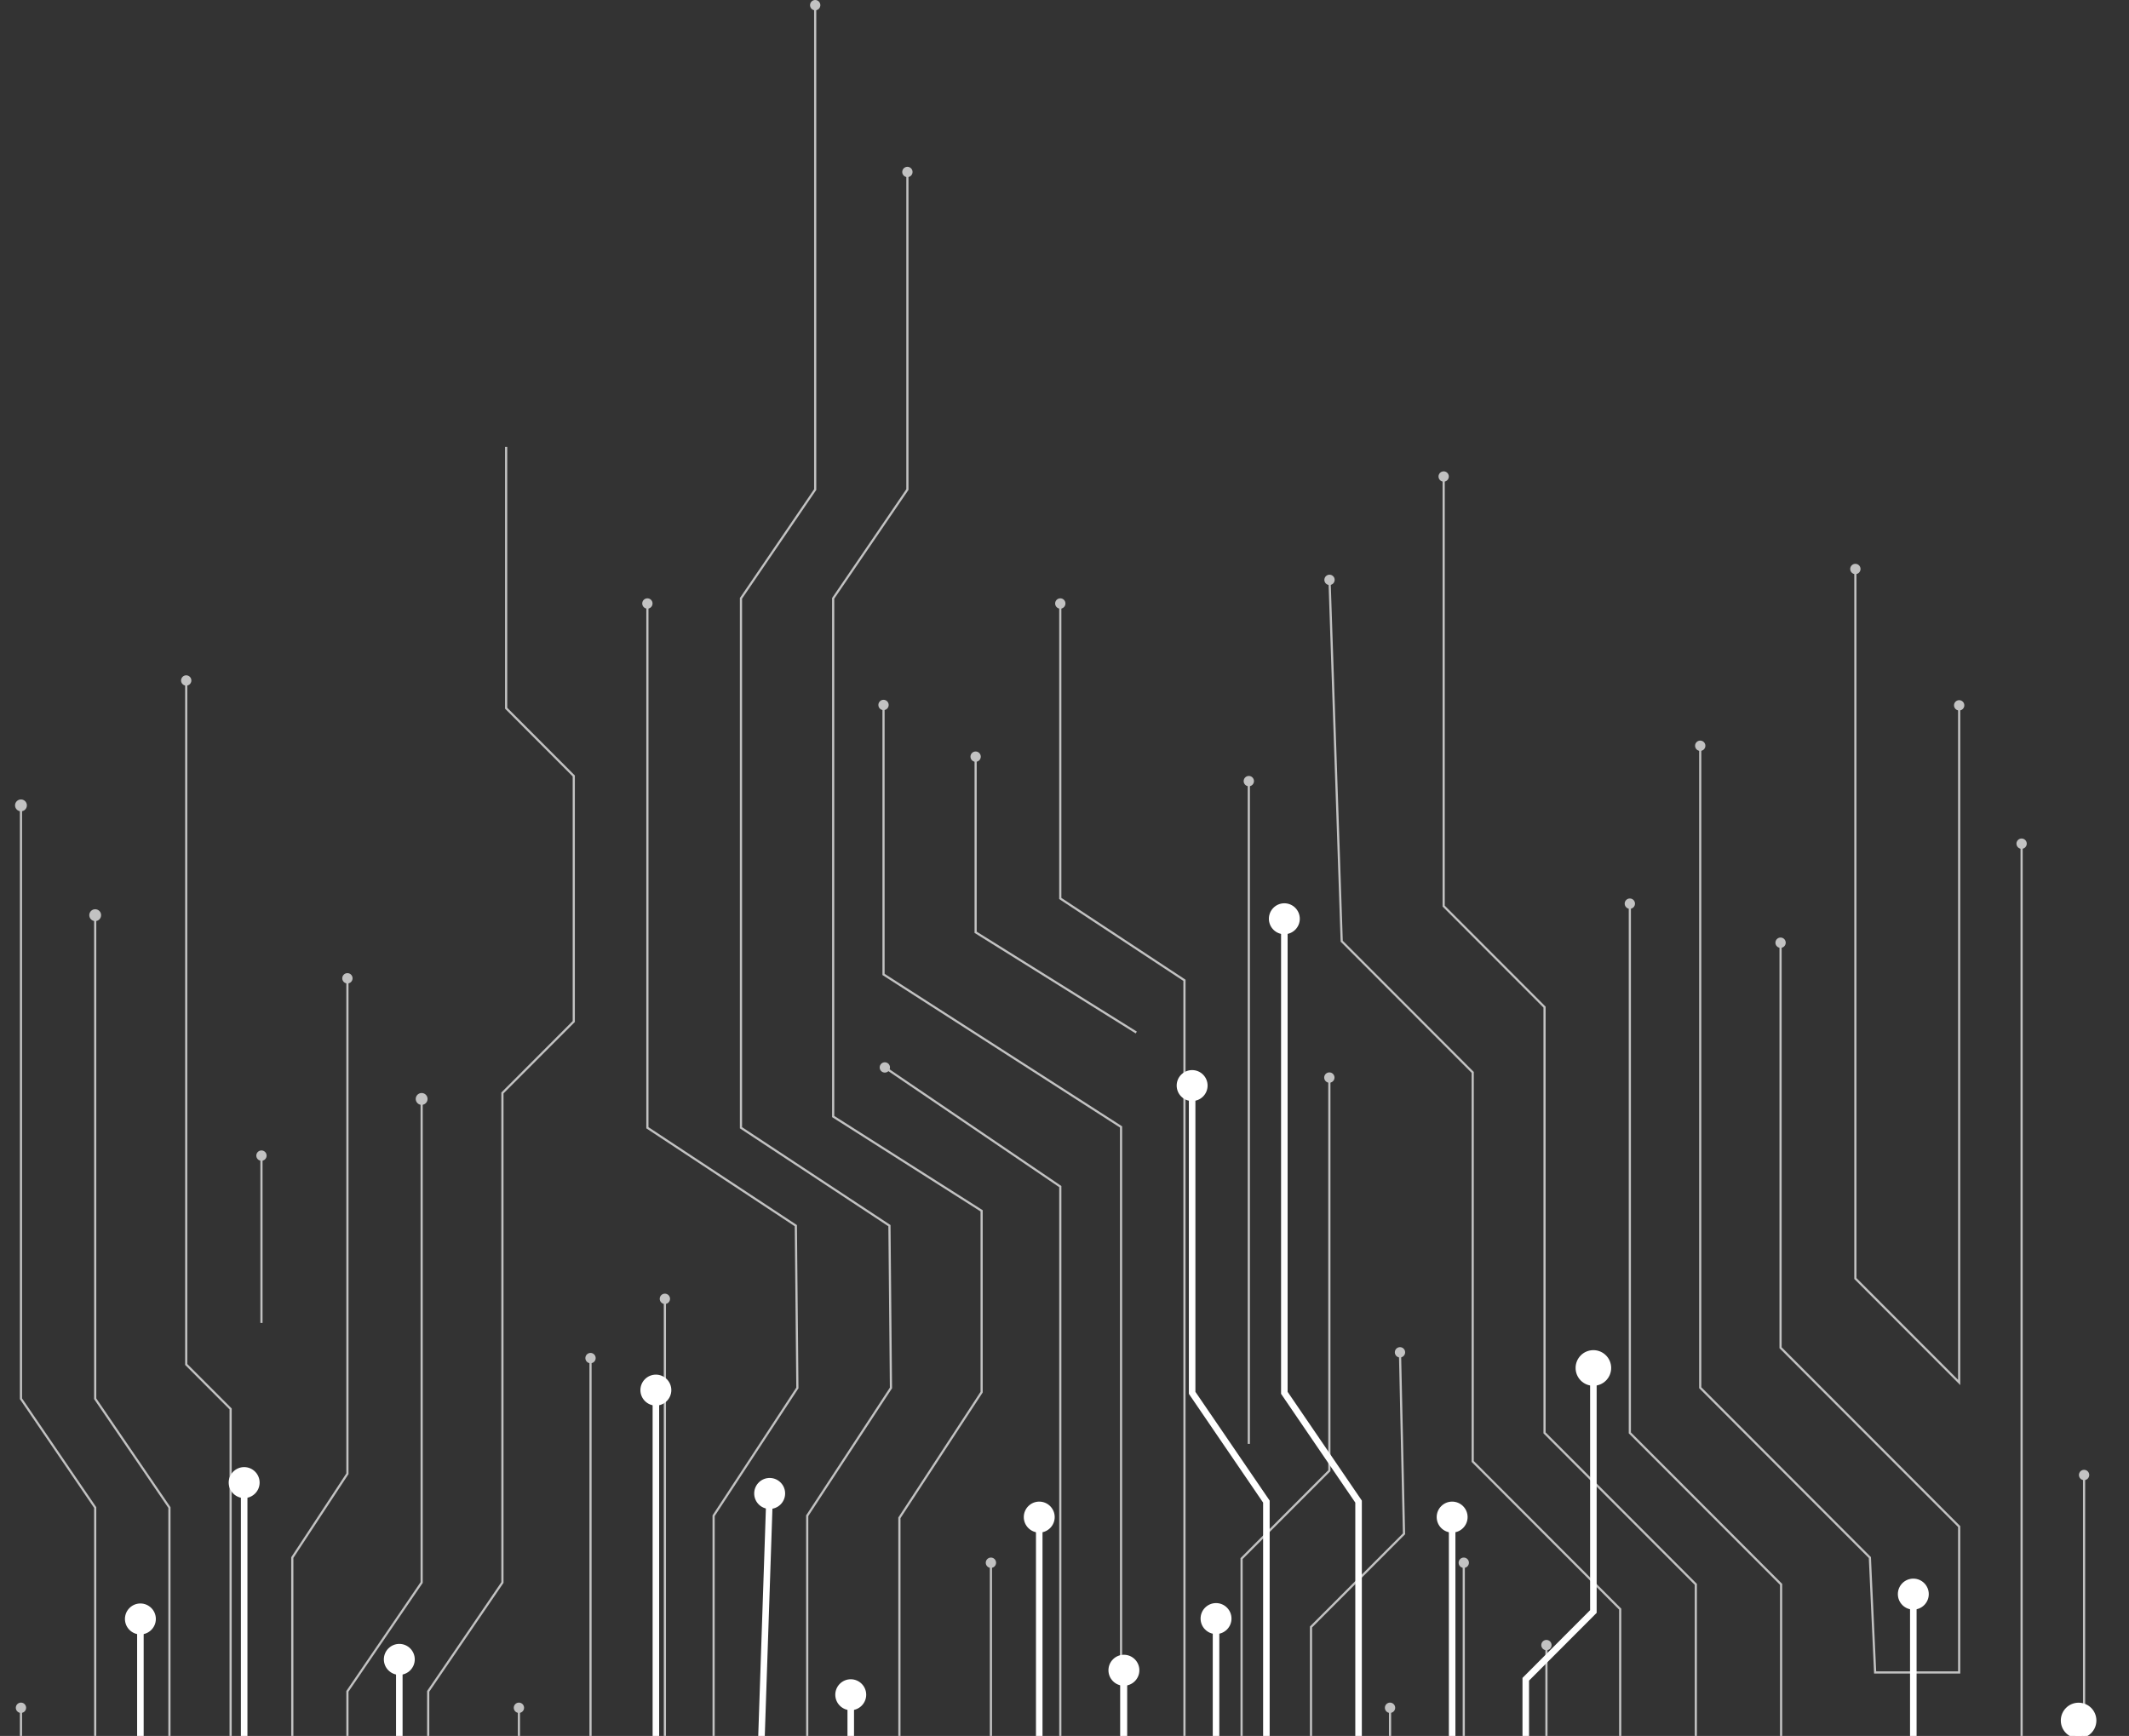 <?xml version="1.0" encoding="UTF-8"?> <svg xmlns="http://www.w3.org/2000/svg" width="488" height="398" viewBox="0 0 488 398" fill="none"><rect x="0" y="0" width="488" height="398" fill="#333333" stroke="none"/> <g clip-path="url(#clip0_24_16769)"> <path d="M275.09 637L275.09 555.088L256.242 526.278L256.242 484.699L290.276 463.082L290.276 344.274L273.256 319.334L273.256 248.712" stroke="white" stroke-width="1.5" stroke-miterlimit="10"></path> <path d="M276.799 248.888C276.799 246.928 275.212 245.339 273.255 245.339C271.298 245.339 269.712 246.928 269.712 248.888C269.712 250.848 271.298 252.437 273.255 252.437C275.212 252.437 276.799 250.848 276.799 248.888Z" fill="white"></path> <path d="M296.225 637L296.225 554.604L277.025 525.309L277.377 488.104L311.405 465.656L311.405 344.274L294.391 319.334L294.391 210.468" stroke="white" stroke-width="1.5" stroke-miterlimit="10"></path> <path d="M297.935 210.645C297.935 208.684 296.348 207.095 294.391 207.095C292.434 207.095 290.848 208.684 290.848 210.645C290.848 212.605 292.434 214.194 294.391 214.194C296.348 214.194 297.935 212.605 297.935 210.645Z" fill="white"></path> <path d="M317.675 637L317.675 554.604L298.475 525.309L298.826 488.104L332.854 465.656L332.854 347.647" stroke="white" stroke-width="1.5" stroke-miterlimit="10"></path> <path d="M336.397 347.823C336.397 345.866 334.808 344.274 332.854 344.274C330.9 344.274 329.311 345.866 329.311 347.823C329.311 349.78 330.9 351.372 332.854 351.372C334.808 351.372 336.397 349.78 336.397 347.823Z" fill="white"></path> <path d="M383.097 637L383.097 594.867L366.083 569.927L366.083 457.689L349.729 441.308L349.729 385.003L365.229 369.471L365.229 313.431" stroke="white" stroke-width="1.5" stroke-miterlimit="10"></path> <path d="M369.306 313.632C369.306 311.379 367.484 309.548 365.229 309.548C362.973 309.548 361.151 311.373 361.151 313.632C361.151 315.891 362.973 317.716 365.229 317.716C367.484 317.716 369.306 315.891 369.306 313.632Z" fill="white"></path> <path d="M476.446 394.26L476.446 527.795L459.433 552.735L459.433 637" stroke="white" stroke-width="1.5" stroke-miterlimit="10"></path> <path d="M472.369 394.462C472.369 392.209 474.191 390.377 476.447 390.377C478.702 390.377 480.524 392.202 480.524 394.462C480.524 396.721 478.702 398.546 476.447 398.546C474.191 398.546 472.369 396.721 472.369 394.462Z" fill="white"></path> <path d="M224.288 637L224.288 465.474L278.734 430.509L278.734 370.913" stroke="white" stroke-width="1.5" stroke-miterlimit="10"></path> <path d="M282.278 371.089C282.278 369.132 280.689 367.539 278.735 367.539C276.781 367.539 275.191 369.132 275.191 371.089C275.191 373.046 276.781 374.638 278.735 374.638C280.689 374.638 282.278 373.046 282.278 371.089Z" fill="white"></path> <path d="M209.756 637L209.756 431.849L238.21 413.089L238.21 347.647" stroke="white" stroke-width="1.5" stroke-miterlimit="10"></path> <path d="M241.754 347.823C241.754 345.866 240.164 344.274 238.21 344.274C236.257 344.274 234.667 345.866 234.667 347.823C234.667 349.78 236.257 351.372 238.21 351.372C240.164 351.372 241.754 349.78 241.754 347.823Z" fill="white"></path> <path d="M92.539 637L92.539 570.349L127.22 535.611L127.22 479.986L127.22 438.004L150.34 414.845L150.34 318.535" stroke="white" stroke-width="1.5" stroke-miterlimit="10"></path> <path d="M153.878 318.711C153.878 316.754 152.288 315.161 150.334 315.161C148.381 315.161 146.791 316.754 146.791 318.711C146.791 320.668 148.381 322.26 150.334 322.26C152.288 322.26 153.878 320.668 153.878 318.711Z" fill="white"></path> <path d="M109.879 637L109.879 576.026L143.686 542.168L143.686 489.407L143.686 452.969L173.712 422.894L176.426 342.228" stroke="white" stroke-width="1.5" stroke-miterlimit="10"></path> <path d="M179.963 342.524C180.026 340.567 178.499 338.924 176.539 338.855C174.585 338.786 172.945 340.322 172.876 342.285C172.807 344.248 174.34 345.885 176.3 345.954C178.261 346.023 179.894 344.488 179.963 342.524Z" fill="white"></path> <path d="M195.005 538.141L195.005 388.376" stroke="white" stroke-width="1.5" stroke-miterlimit="10"></path> <path d="M198.548 388.552C198.548 386.595 196.958 385.003 195.004 385.003C193.05 385.003 191.461 386.595 191.461 388.552C191.461 390.51 193.05 392.102 195.004 392.102C196.958 392.102 198.548 390.51 198.548 388.552Z" fill="white"></path> <path d="M257.618 382.763L257.618 420.843L220.801 443.825" stroke="white" stroke-width="1.5" stroke-miterlimit="10"></path> <path d="M254.074 382.939C254.074 380.982 255.664 379.389 257.618 379.389C259.572 379.389 261.161 380.982 261.161 382.939C261.161 384.896 259.572 386.488 257.618 386.488C255.664 386.488 254.074 384.896 254.074 382.939Z" fill="white"></path> <path d="M428.383 637L428.383 530.123L438.561 519.928L438.561 365.299" stroke="white" stroke-width="1.5" stroke-miterlimit="10"></path> <path d="M442.105 365.482C442.105 363.521 440.518 361.932 438.561 361.932C436.604 361.932 435.018 363.521 435.018 365.482C435.018 367.442 436.604 369.031 438.561 369.031C440.518 369.031 442.105 367.442 442.105 365.482Z" fill="white"></path> <path d="M32.181 370.994L32.181 499.463L32.181 524.05L55.967 500.225L55.967 339.736" stroke="white" stroke-width="1.5" stroke-miterlimit="10"></path> <path d="M28.637 371.177C28.637 369.22 30.226 367.628 32.18 367.628C34.134 367.628 35.724 369.22 35.724 371.177C35.724 373.134 34.134 374.726 32.18 374.726C30.226 374.726 28.637 373.134 28.637 371.177Z" fill="white"></path> <path d="M59.51 339.913C59.51 337.955 57.92 336.363 55.966 336.363C54.012 336.363 52.423 337.955 52.423 339.913C52.423 341.87 54.012 343.462 55.966 343.462C57.92 343.462 59.51 341.87 59.51 339.913Z" fill="white"></path> <path d="M91.528 380.264L91.528 525.252L52.65 564.201L51.444 590.544L32.181 590.544L32.181 557.096L73.119 516.09L73.119 425.418" stroke="white" stroke-width="1.5" stroke-miterlimit="10"></path> <path d="M87.984 380.447C87.984 378.49 89.574 376.897 91.528 376.897C93.482 376.897 95.071 378.49 95.071 380.447C95.071 382.404 93.482 383.996 91.528 383.996C89.574 383.996 87.984 382.404 87.984 380.447Z" fill="white"></path> <g opacity="0.7"> <path d="M206.156 429.905L206.156 347.993L225.004 319.177L225.004 277.604L190.977 255.987L190.977 137.178L207.99 112.239L207.99 39.364" stroke="white" stroke-width="0.5" stroke-miterlimit="10"></path> <path d="M209.171 39.427C209.171 38.773 208.642 38.243 207.99 38.243C207.337 38.243 206.809 38.773 206.809 39.427C206.809 40.08 207.337 40.61 207.99 40.61C208.642 40.61 209.171 40.08 209.171 39.427Z" fill="white"></path> <path d="M185.027 429.905L185.027 347.508L204.221 318.214L203.875 281.008L169.842 258.561L169.842 137.178L186.855 112.239L186.855 1.12" stroke="white" stroke-width="0.5" stroke-miterlimit="10"></path> <path d="M188.036 1.183C188.036 0.529 187.508 -2.36836e-05 186.855 -2.36551e-05C186.202 -2.36265e-05 185.674 0.529 185.674 1.183C185.674 1.838 186.202 2.366 186.855 2.366C187.508 2.366 188.036 1.838 188.036 1.183Z" fill="white"></path> <path d="M163.572 429.905L163.572 347.508L182.772 318.214L182.42 281.008L148.393 258.561L148.393 138.298" stroke="white" stroke-width="0.5" stroke-miterlimit="10"></path> <path d="M149.573 138.361C149.573 137.707 149.046 137.178 148.392 137.178C147.739 137.178 147.211 137.707 147.211 138.361C147.211 139.016 147.739 139.545 148.392 139.545C149.046 139.545 149.573 139.016 149.573 138.361Z" fill="white"></path> <path d="M96.647 251.884L96.647 362.826L79.634 387.772L79.634 429.905" stroke="white" stroke-width="0.5" stroke-miterlimit="10"></path> <path d="M95.29 251.953C95.29 251.204 95.9 250.594 96.647 250.594C97.395 250.594 98.004 251.204 98.004 251.953C98.004 252.702 97.395 253.312 96.647 253.312C95.9 253.312 95.29 252.702 95.29 251.953Z" fill="white"></path> <path d="M116.018 102.453L116.018 162.376L131.517 177.901L131.517 234.206L115.163 250.587L115.163 362.826L98.15 387.772L98.15 527.795L62.47 563.534L62.47 635.71" stroke="white" stroke-width="0.5" stroke-miterlimit="10"></path> <path d="M152.401 429.905L152.401 297.717" stroke="white" stroke-width="0.5" stroke-miterlimit="10"></path> <path d="M153.582 297.78C153.582 297.126 153.053 296.597 152.401 296.597C151.749 296.597 151.22 297.126 151.22 297.78C151.22 298.433 151.749 298.963 152.401 298.963C153.053 298.963 153.582 298.433 153.582 297.78Z" fill="white"></path> <path d="M21.82 209.751L21.82 320.693L38.834 345.639L38.834 429.905" stroke="white" stroke-width="0.5" stroke-miterlimit="10"></path> <path d="M23.177 209.82C23.177 209.07 22.57 208.461 21.82 208.461C21.07 208.461 20.463 209.07 20.463 209.82C20.463 210.571 21.07 211.18 21.82 211.18C22.57 211.18 23.177 210.571 23.177 209.82Z" fill="white"></path> <path d="M4.807 184.578L4.807 320.693L21.82 345.639L21.82 429.905" stroke="white" stroke-width="0.5" stroke-miterlimit="10"></path> <path d="M6.163 184.648C6.163 183.897 5.556 183.288 4.806 183.288C4.057 183.288 3.449 183.897 3.449 184.648C3.449 185.398 4.057 186.007 4.806 186.007C5.556 186.007 6.163 185.398 6.163 184.648Z" fill="white"></path> <path d="M243.036 429.905L243.036 272.047L202.77 244.697" stroke="white" stroke-width="0.5" stroke-miterlimit="10"></path> <path d="M203.48 243.753C202.939 243.388 202.204 243.526 201.84 244.068C201.476 244.609 201.614 245.345 202.154 245.71C202.694 246.075 203.429 245.937 203.794 245.395C204.158 244.854 204.02 244.118 203.48 243.753Z" fill="white"></path> <path d="M256.965 429.905L256.965 258.372L202.519 223.407L202.519 161.571" stroke="white" stroke-width="0.5" stroke-miterlimit="10"></path> <path d="M203.699 161.627C203.699 160.973 203.171 160.444 202.518 160.444C201.865 160.444 201.337 160.973 201.337 161.627C201.337 162.282 201.865 162.81 202.518 162.81C203.171 162.81 203.699 162.282 203.699 161.627Z" fill="white"></path> <path d="M271.496 429.905L271.496 224.754L243.035 205.994L243.035 138.298" stroke="white" stroke-width="0.5" stroke-miterlimit="10"></path> <path d="M244.217 138.361C244.217 137.707 243.689 137.178 243.036 137.178C242.382 137.178 241.854 137.707 241.854 138.361C241.854 139.016 242.382 139.545 243.036 139.545C243.689 139.545 244.217 139.016 244.217 138.361Z" fill="white"></path> <path d="M408.259 429.905L408.259 363.247L373.585 328.516L373.585 272.89L373.585 207.12" stroke="white" stroke-width="0.5" stroke-miterlimit="10"></path> <path d="M374.766 207.177C374.766 206.523 374.238 205.994 373.584 205.994C372.931 205.994 372.403 206.523 372.403 207.177C372.403 207.832 372.931 208.36 373.584 208.36C374.238 208.36 374.766 207.832 374.766 207.177Z" fill="white"></path> <path d="M388.708 429.905L388.708 363.247L354.034 328.516L354.034 272.89L354.034 230.902L330.913 207.744L330.913 109.193" stroke="white" stroke-width="0.5" stroke-miterlimit="10"></path> <path d="M332.094 109.249C332.094 108.596 331.565 108.066 330.913 108.066C330.26 108.066 329.731 108.596 329.731 109.249C329.731 109.903 330.26 110.432 330.913 110.432C331.565 110.432 332.094 109.903 332.094 109.249Z" fill="white"></path> <path d="M371.374 429.905L371.374 368.93L337.566 335.067L337.566 282.305L337.566 245.867L307.541 215.792L304.745 132.886" stroke="white" stroke-width="0.5" stroke-miterlimit="10"></path> <path d="M305.926 132.905C305.907 132.251 305.361 131.741 304.707 131.76C304.054 131.785 303.545 132.326 303.564 132.981C303.583 133.635 304.129 134.145 304.783 134.126C305.436 134.101 305.945 133.56 305.926 132.905Z" fill="white"></path> <path d="M354.467 429.905L354.467 377.105" stroke="white" stroke-width="0.5" stroke-miterlimit="10"></path> <path d="M355.647 377.168C355.647 376.513 355.12 375.985 354.466 375.985C353.813 375.985 353.285 376.513 353.285 377.168C353.285 377.822 353.813 378.351 354.466 378.351C355.12 378.351 355.647 377.822 355.647 377.168Z" fill="white"></path> <path d="M335.519 429.905L335.519 358.226" stroke="white" stroke-width="0.5" stroke-miterlimit="10"></path> <path d="M336.699 358.288C336.699 357.634 336.171 357.105 335.518 357.105C334.865 357.105 334.337 357.634 334.337 358.288C334.337 358.943 334.865 359.472 335.518 359.472C336.171 359.472 336.699 358.943 336.699 358.288Z" fill="white"></path> <path d="M227.134 429.905L227.134 358.226" stroke="white" stroke-width="0.5" stroke-miterlimit="10"></path> <path d="M228.315 358.288C228.315 357.634 227.788 357.105 227.134 357.105C226.481 357.105 225.953 357.634 225.953 358.288C225.953 358.943 226.481 359.472 227.134 359.472C227.788 359.472 228.315 358.943 228.315 358.288Z" fill="white"></path> <path d="M286.248 331.039L286.248 179.028" stroke="white" stroke-width="0.5" stroke-miterlimit="10"></path> <path d="M287.43 179.084C287.43 178.431 286.901 177.901 286.249 177.901C285.596 177.901 285.067 178.431 285.067 179.084C285.067 179.738 285.596 180.268 286.249 180.268C286.901 180.268 287.43 179.738 287.43 179.084Z" fill="white"></path> <path d="M223.629 173.414L223.629 213.747L260.452 236.724" stroke="white" stroke-width="0.5" stroke-miterlimit="10"></path> <path d="M224.81 173.477C224.81 172.824 224.281 172.294 223.628 172.294C222.976 172.294 222.447 172.824 222.447 173.477C222.447 174.131 222.976 174.66 223.628 174.66C224.281 174.66 224.81 174.131 224.81 173.477Z" fill="white"></path> <path d="M284.59 429.905L284.59 357.338L304.707 337.181L304.707 246.994" stroke="white" stroke-width="0.5" stroke-miterlimit="10"></path> <path d="M305.889 247.051C305.889 246.397 305.36 245.867 304.708 245.867C304.055 245.867 303.526 246.397 303.526 247.051C303.526 247.704 304.055 248.234 304.708 248.234C305.36 248.234 305.889 247.704 305.889 247.051Z" fill="white"></path> <path d="M300.504 429.905L300.504 373.014L321.821 351.662L320.898 309.988" stroke="white" stroke-width="0.5" stroke-miterlimit="10"></path> <path d="M322.079 310.02C322.067 309.365 321.526 308.849 320.873 308.862C320.22 308.875 319.704 309.416 319.717 310.07C319.73 310.725 320.27 311.241 320.923 311.228C321.577 311.216 322.092 310.674 322.079 310.02Z" fill="white"></path> <path d="M318.617 429.905L318.617 391.479" stroke="white" stroke-width="0.5" stroke-miterlimit="10"></path> <path d="M319.798 391.541C319.798 390.888 319.269 390.358 318.617 390.358C317.964 390.358 317.436 390.888 317.436 391.541C317.436 392.195 317.964 392.725 318.617 392.725C319.269 392.725 319.798 392.195 319.798 391.541Z" fill="white"></path> <path d="M118.945 525.045L118.945 391.479" stroke="white" stroke-width="0.5" stroke-miterlimit="10"></path> <path d="M120.126 391.542C120.126 390.888 119.597 390.358 118.945 390.358C118.292 390.358 117.764 390.888 117.764 391.542C117.764 392.195 118.292 392.725 118.945 392.725C119.597 392.725 120.126 392.195 120.126 391.542Z" fill="white"></path> <path d="M4.807 429.905L4.807 391.479" stroke="white" stroke-width="0.5" stroke-miterlimit="10"></path> <path d="M5.987 391.541C5.987 390.888 5.458 390.358 4.806 390.358C4.154 390.358 3.625 390.888 3.625 391.541C3.625 392.195 4.154 392.725 4.806 392.725C5.458 392.725 5.987 392.195 5.987 391.541Z" fill="white"></path> <path d="M59.932 303.312L59.932 264.892" stroke="white" stroke-width="0.5" stroke-miterlimit="10"></path> <path d="M61.112 264.948C61.112 264.294 60.585 263.765 59.931 263.765C59.278 263.765 58.75 264.294 58.75 264.948C58.75 265.603 59.278 266.131 59.931 266.131C60.585 266.131 61.112 265.603 61.112 264.948Z" fill="white"></path> <path d="M135.355 429.905L135.355 311.304" stroke="white" stroke-width="0.5" stroke-miterlimit="10"></path> <path d="M136.537 311.367C136.537 310.712 136.009 310.184 135.356 310.184C134.703 310.184 134.175 310.712 134.175 311.367C134.175 312.021 134.703 312.55 135.356 312.55C136.009 312.55 136.537 312.021 136.537 311.367Z" fill="white"></path> <path d="M52.864 429.905L52.864 323.028L42.685 312.833L42.685 155.957" stroke="white" stroke-width="0.5" stroke-miterlimit="10"></path> <path d="M43.866 156.014C43.866 155.36 43.337 154.831 42.685 154.831C42.033 154.831 41.504 155.36 41.504 156.014C41.504 156.667 42.033 157.197 42.685 157.197C43.337 157.197 43.866 156.667 43.866 156.014Z" fill="white"></path> <path d="M66.999 429.905L66.999 357.105L79.634 337.886L79.634 224.232" stroke="white" stroke-width="0.5" stroke-miterlimit="10"></path> <path d="M80.814 224.295C80.814 223.641 80.286 223.111 79.633 223.111C78.981 223.111 78.452 223.641 78.452 224.295C78.452 224.948 78.981 225.478 79.633 225.478C80.286 225.478 80.814 224.948 80.814 224.295Z" fill="white"></path> <path d="M426.039 429.905L426.039 402.945L463.384 402.945L463.384 193.37" stroke="white" stroke-width="0.5" stroke-miterlimit="10"></path> <path d="M464.564 193.427C464.564 192.773 464.036 192.244 463.383 192.244C462.731 192.244 462.202 192.773 462.202 193.427C462.202 194.08 462.731 194.61 463.383 194.61C464.036 194.61 464.564 194.08 464.564 193.427Z" fill="white"></path> <path d="M449.072 429.905L449.072 419.836L477.703 419.836L477.703 338.106" stroke="white" stroke-width="0.5" stroke-miterlimit="10"></path> <path d="M478.884 338.169C478.884 337.515 478.356 336.986 477.703 336.986C477.049 336.986 476.521 337.515 476.521 338.169C476.521 338.824 477.049 339.352 477.703 339.352C478.356 339.352 478.884 338.824 478.884 338.169Z" fill="white"></path> <path d="M449.073 161.652L449.073 292.368L449.073 316.955L425.28 293.123L425.28 130.394" stroke="white" stroke-width="0.5" stroke-miterlimit="10"></path> <path d="M450.254 161.709C450.254 161.056 449.725 160.526 449.073 160.526C448.42 160.526 447.892 161.056 447.892 161.709C447.892 162.363 448.42 162.892 449.073 162.892C449.725 162.892 450.254 162.363 450.254 161.709Z" fill="white"></path> <path d="M426.461 130.451C426.461 129.797 425.932 129.268 425.28 129.268C424.627 129.268 424.099 129.797 424.099 130.451C424.099 131.104 424.627 131.634 425.28 131.634C425.932 131.634 426.461 131.104 426.461 130.451Z" fill="white"></path> <path d="M389.72 170.922L389.72 318.157L428.604 357.105L429.81 383.442L449.073 383.442L449.073 350L408.134 308.994L408.134 216.076" stroke="white" stroke-width="0.5" stroke-miterlimit="10"></path> <path d="M390.9 170.979C390.9 170.325 390.372 169.796 389.719 169.796C389.067 169.796 388.538 170.325 388.538 170.979C388.538 171.632 389.067 172.162 389.719 172.162C390.372 172.162 390.9 171.632 390.9 170.979Z" fill="white"></path> <path d="M409.315 216.132C409.315 215.479 408.787 214.949 408.134 214.949C407.482 214.949 406.953 215.479 406.953 216.132C406.953 216.786 407.482 217.315 408.134 217.315C408.787 217.315 409.315 216.786 409.315 216.132Z" fill="white"></path> </g> </g> <defs> <clipPath id="clip0_24_16769"> <rect width="637" height="488" fill="white" transform="translate(0 637) rotate(-90)"></rect> </clipPath> </defs> </svg> 